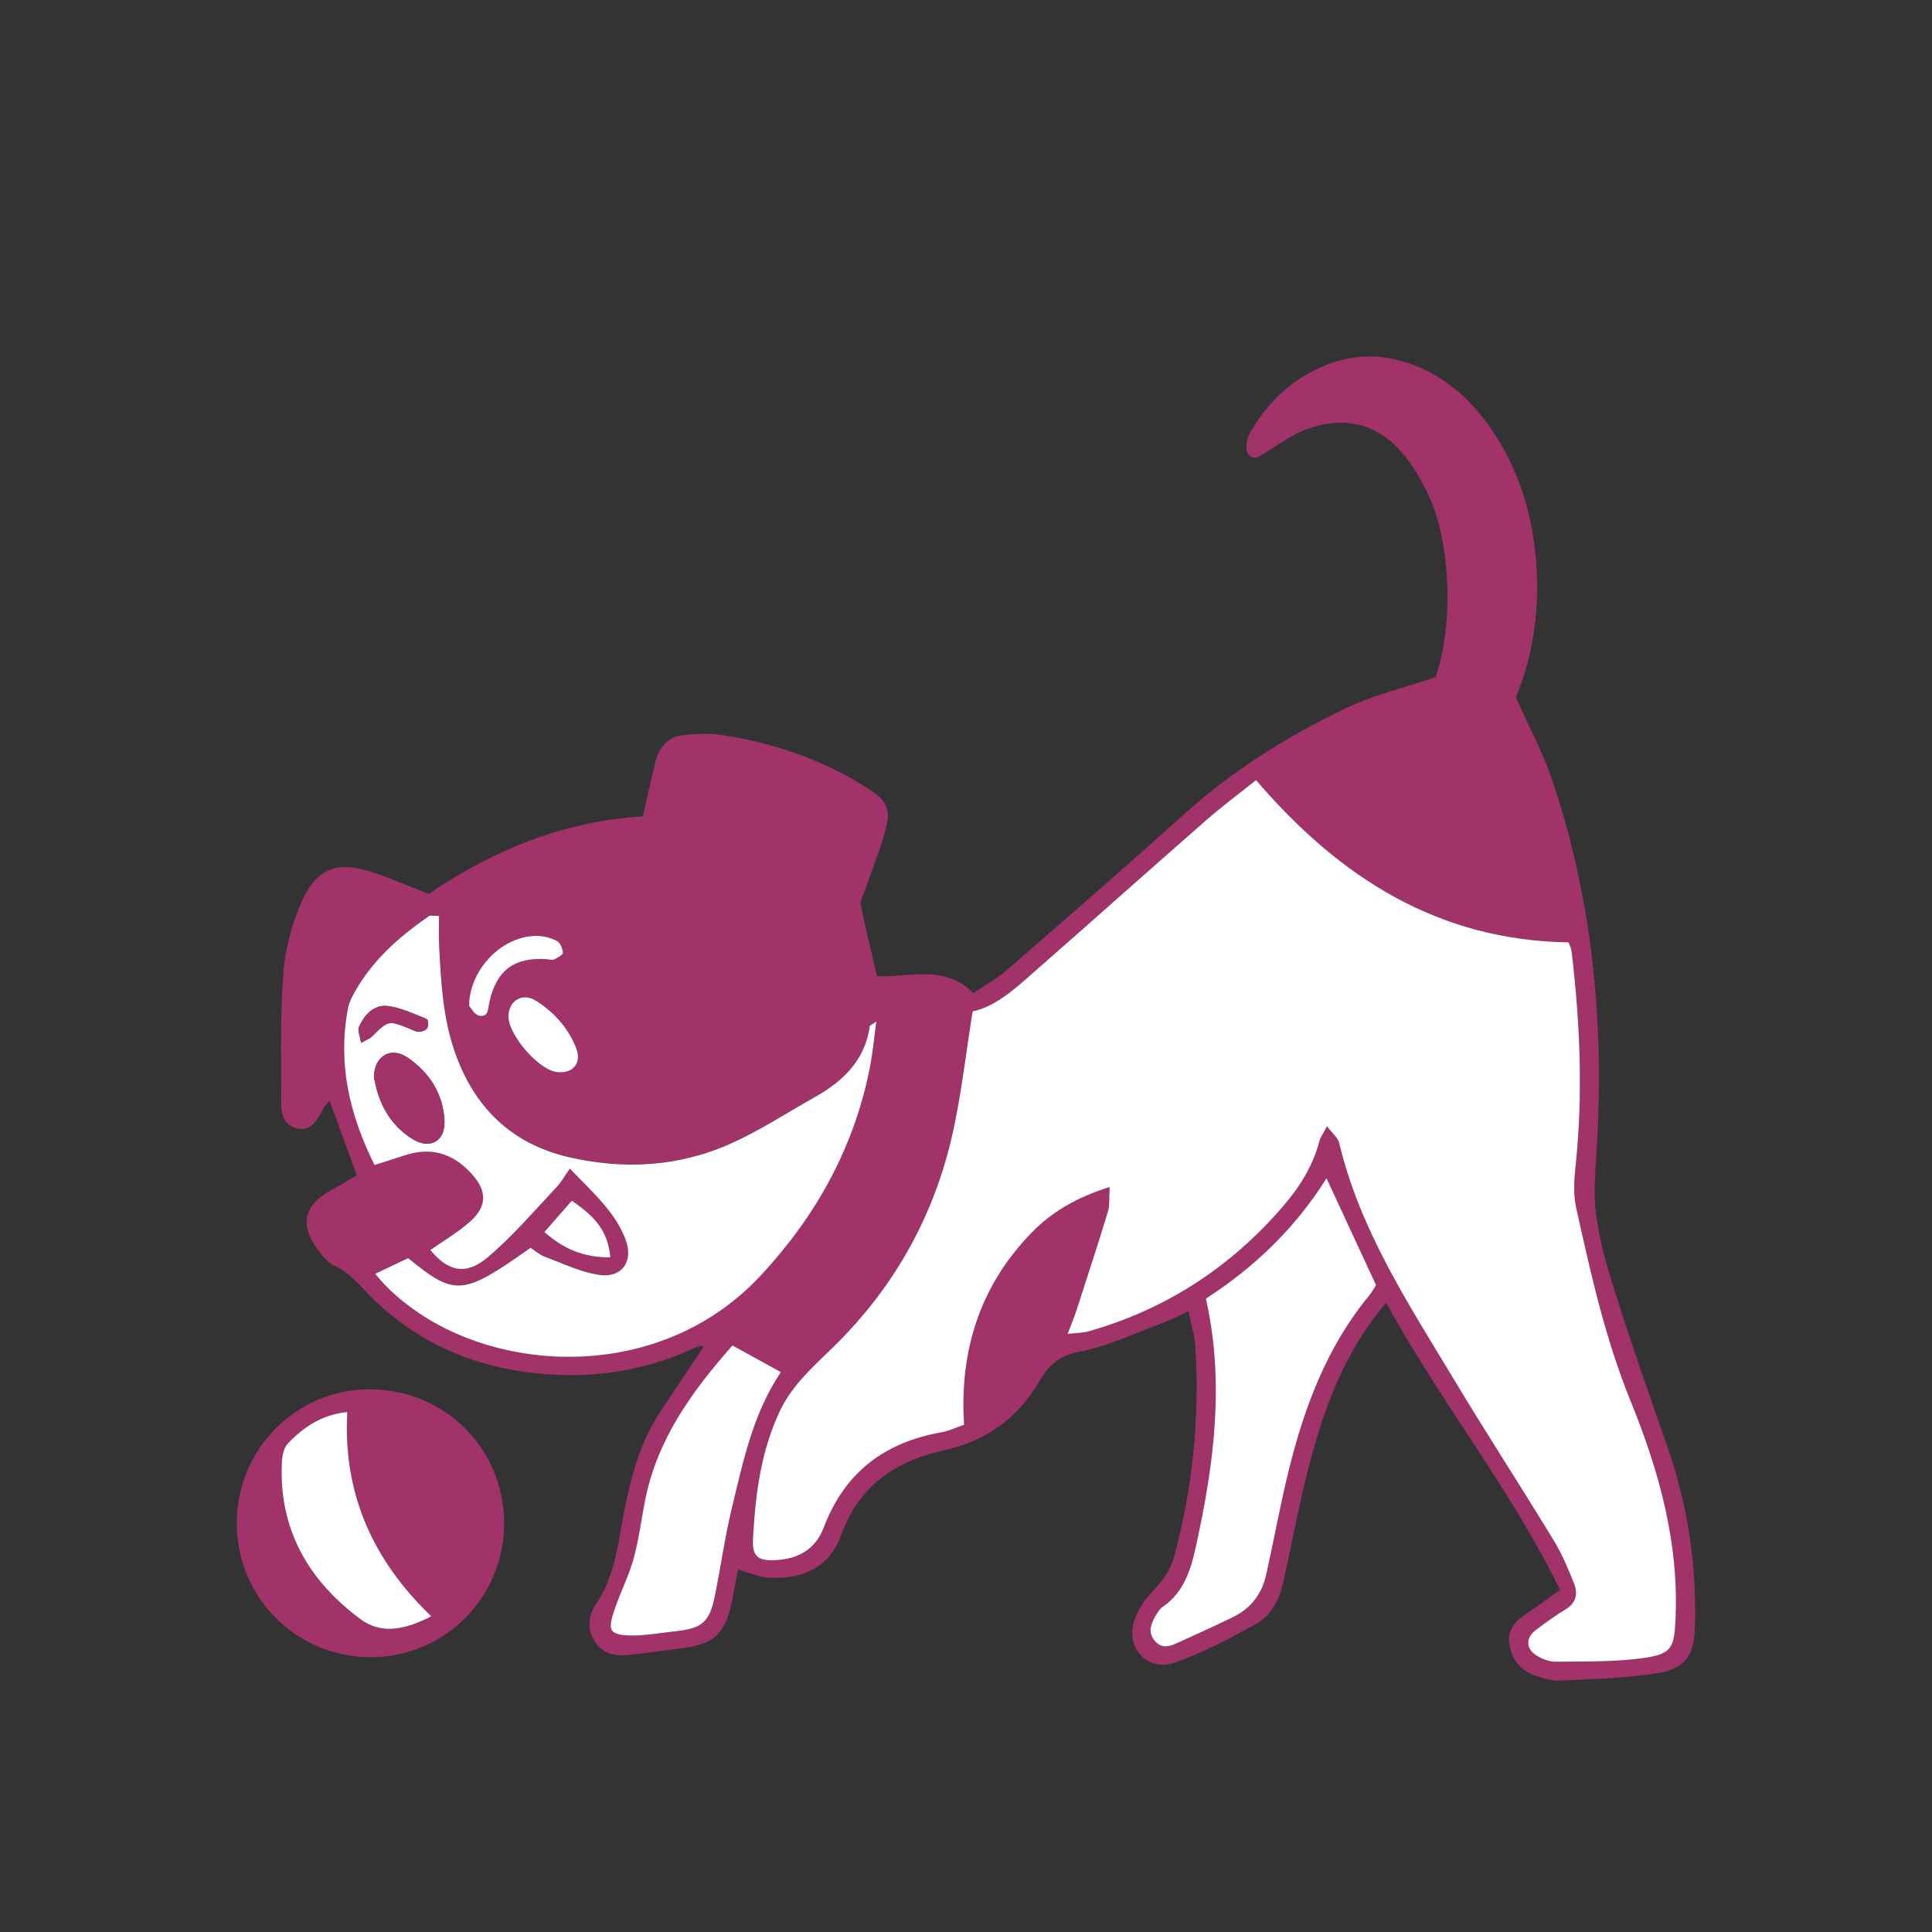 <svg xmlns="http://www.w3.org/2000/svg" xmlns:xlink="http://www.w3.org/1999/xlink" version="1.1" id="Capa_1" x="0px" y="0px" viewBox="0 0 200 200" style="enable-background:new 0 0 200 200;" xml:space="preserve">
<rect x="0" y="0" width="200" height="200" fill="#333333" stroke="none"/>
<style type="text/css">
	.st0{fill:#FFFFFF;}
</style>
<g>
	<path d="M160.62,80.56c4.15,12.19,5.41,24.77,4.72,37.58c-0.13,2.51-0.44,5.06-0.12,7.53c0.36,2.83,1.18,5.62,2.05,8.35   c1.69,5.3,3.52,10.56,5.36,15.81c2.12,6.07,3.04,12.32,2.82,18.73c-0.09,2.85-1.03,4.21-3.93,4.66c-3.34,0.51-6.74,0.6-10.12,0.76   c-0.84,0.04-1.72-0.27-2.54-0.55c-1.55-0.53-2.39-1.73-2.62-3.3c-0.22-1.51,0.73-2.4,1.88-3.16c1.13-0.75,2.22-1.57,3.38-2.39   c-5.2-10.59-12.44-19.53-18.01-29.72c-4.48,5.29-6.56,11.27-8.13,17.46c-0.96,3.79-1.66,7.64-2.51,11.46   c-0.39,1.75-1.23,3.42-2.76,4.29c-2.71,1.53-5.51,2.98-8.43,4.03c-2.77,1-5.12-1.4-4.28-4.22c0.35-1.18,1.15-2.34,2.02-3.24   c0.99-1.04,1.76-2.09,2.14-3.48c1.93-7.12,2.65-14.37,2.21-21.73c-0.07-1.16-0.44-2.31-0.72-3.69c-0.99,0.46-1.66,0.83-2.37,1.09   c-2.93,1.08-5.8,2.48-8.83,3.08c-2.07,0.41-3.22,1.3-4.17,2.97c-2.19,3.84-5.55,6.28-9.8,7.22c-5.13,1.13-8.91,3.64-10.76,8.76   c-1.24,3.44-4.02,4.65-7.47,4.46c-1.05-0.06-2.08-0.52-3.24-0.83c-0.25,1.31-0.46,2.59-0.75,3.86c-0.63,2.7-1.84,3.81-4.6,4.21   c-1.89,0.27-3.79,0.52-5.7,0.74c-1.44,0.17-2.84,0-3.73-1.31c-0.88-1.29-0.72-2.74,0.1-3.95c1.56-2.32,2.08-4.94,2.55-7.61   c0.75-4.3,1.62-8.56,4.1-12.29c1.48-2.23,2.97-4.47,4.46-6.7c-0.09-0.05-0.18-0.13-0.24-0.12c-0.25,0.06-0.5,0.13-0.73,0.24   c-4.68,2.18-9.61,3.03-14.74,2.73c-7.22-0.42-13.56-2.92-18.74-8.08c-1.16-1.16-2.14-2.45-3.73-3.17c-0.8-0.36-1.44-1.25-1.98-2.03   c-1.59-2.31-1.09-4.24,1.35-5.64c1.03-0.59,2.05-1.19,2.92-1.7c-1-2.76-1.89-5.21-2.8-7.72c-0.22,0.24-0.36,0.35-0.45,0.49   c-0.75,1.12-1.23,2.81-2.99,2.36c-1.72-0.44-1.58-2.16-1.58-3.51c-0.01-4.26-0.11-8.53,0.24-12.77c0.2-2.46,0.9-4.99,1.91-7.25   c1.53-3.42,3.71-4.17,7.26-2.99c1.96,0.65,3.86,1.48,5.87,2.25c6.7-4.56,14.02-7.54,22.16-8.02c0.46-2.01,0.84-3.79,1.27-5.56   c0.39-1.57,1.31-2.7,2.99-2.86c1.29-0.13,2.63-0.2,3.9-0.01c5.39,0.83,10.46,2.56,15.09,5.51c1.98,1.26,2.46,2.1,1.88,4.29   c-0.56,2.09-1.4,4.11-2.1,6.16c-0.19,0.56-0.55,1.18-0.45,1.69c0.48,2.45,1.09,4.88,1.66,7.33c3.32,0.12,6.91-1.24,9.99,1.73   c1.2-0.82,2.43-1.48,3.46-2.38c6.18-5.37,12.35-10.74,18.44-16.21c4.97-4.47,10.57-7.97,16.54-10.84c2.94-1.41,6.19-2.18,9.4-3.27   c1.94-5.7,1.47-14.11-0.71-18.76c-0.77-1.63-1.7-3.27-2.89-4.61c-2.65-2.99-6.06-3.64-9.75-2.29c-1.44,0.53-2.74,1.47-4.07,2.29   c-0.67,0.41-1.42,1.13-2,0.26c-0.31-0.47-0.16-1.52,0.16-2.09c1.38-2.46,3.25-4.53,5.69-6c3.94-2.36,8.03-2.64,12.23-0.71   c2.68,1.23,4.8,3.14,6.54,5.47c3.11,4.16,4.69,8.9,5.16,14.03c0.46,5.11-0.2,10.06-2.06,14.48   C158.22,75.18,159.68,77.78,160.62,80.56z M124.72,85.02c-5.83,5.1-11.6,10.26-17.43,15.37c-2.08,1.83-4.12,3.76-6.61,4.3   c-0.65,4.11-1.1,7.99-1.89,11.81c-1.84,8.93-6.03,16.6-12.59,22.99c-2.03,1.98-4.19,3.87-5.47,6.57c-1.99,4.2-2.53,8.66-2.78,13.18   c-0.11,1.99,0.58,2.38,2.55,2.24c2.33-0.17,3.97-1.23,4.79-3.4c2.14-5.64,6.27-8.78,12.14-9.81c0.75-0.13,1.47-0.48,2.37-0.79   c-0.48-7.62,1.61-14.32,6.94-19.83c2.14-2.21,4.71-3.71,8.13-4.78c-0.07,1.12,0.02,1.88-0.18,2.54c-1.04,3.41-2.14,6.79-3.24,10.18   c-0.24,0.74-0.54,1.45-0.93,2.48c0.89-0.1,1.56-0.09,2.17-0.26c8.01-2.28,14.7-6.63,20.12-12.93c1.71-1.99,3.11-4.19,3.78-6.78   c0.1-0.38,0.36-0.72,0.78-1.52c0.57,0.76,1.13,1.19,1.26,1.73c2.16,9.06,7.21,16.72,11.91,24.53c3.36,5.59,6.92,11.06,10.31,16.63   c0.85,1.4,1.5,2.94,2.1,4.47c0.42,1.06,0.2,2.01-0.92,2.67c-1.04,0.62-2.02,1.36-3,2.08c-1.12,0.82-1.11,2,0.06,2.7   c0.58,0.35,1.31,0.63,1.96,0.62c3.03-0.04,6.1,0.04,9.09-0.38c2.91-0.41,3.18-1.08,3.31-4.01c0.37-7.92-1.7-15.35-4.64-22.57   c-2.64-6.48-4.14-13.27-5.65-20.06c-0.29-1.32-0.22-2.78-0.07-4.15c0.8-7.48,0.49-14.94-0.4-22.39c-0.04-0.33-0.22-0.65-0.32-0.91   c-13.49-0.22-23.69-6.63-32.4-16.81C128.23,82.19,126.42,83.54,124.72,85.02z M41.85,119.6c2.68-0.9,4.95-0.28,6.87,1.77   c1.75,1.87,1.78,3.5-0.14,5.15c-1.24,1.07-2.67,1.91-4.02,2.86c1.85,2.21,3.66,2.67,5.92,0.77c2.57-2.17,4.78-4.78,7.1-7.23   c0.57-0.6,0.98-1.35,1.42-1.97c1.39,1.46,2.69,2.67,3.79,4.03c0.8,1,1.53,2.13,1.98,3.32c0.84,2.26-0.38,4-2.74,3.65   c-1.93-0.28-3.77-1.19-5.63-1.88c-0.55-0.2-1.01-0.63-1.47-0.92c-7.06,4.98-7.77,5.04-12.67,1.07c-1,0.47-2.07,0.98-3.41,1.62   c1.42,1.77,2.94,3,4.58,4.1c9.41,6.35,25.41,6.8,35.4-3.99c5.69-6.15,9.6-13.2,11.23-21.45c0.3-1.5,0.43-3.03,0.67-4.78   c-0.43,0.3-0.67,0.38-0.68,0.49c-0.51,3.53-2.77,5.7-5.69,7.34c-2.88,1.62-5.66,3.43-8.66,4.79c-5.41,2.44-11.13,2.75-16.87,1.41   c-5.89-1.38-9.74-5.15-11.72-10.83c-1.25-3.58-1.46-7.32-1.64-11.06c-0.05-1.01-0.01-2.03-0.01-3.06c-0.56,0-0.88-0.1-1.05,0.02   c-3.18,2.19-6.03,4.72-7.87,8.19c-0.24,0.46-0.43,0.96-0.53,1.47c-1.04,5.61,0.14,10.83,2.78,16.08   C40.05,120.18,40.96,119.91,41.85,119.6z M137.32,121.97c-3.26,5.2-7.49,9.23-12.49,12.46c1.95,8.65,0.85,17.05-0.98,25.42   c-0.54,2.49-1.2,4.91-3.48,6.48c-0.34,0.23-0.58,0.65-0.79,1.02c-0.43,0.78-0.75,1.58-0.1,2.43c0.68,0.9,1.5,0.71,2.33,0.33   c1.97-0.9,3.96-1.79,5.91-2.75c1.83-0.9,2.94-2.43,3.37-4.4c0.79-3.56,1.44-7.16,2.31-10.7c1.61-6.55,3.94-12.8,8.3-18.1   c0.27-0.33,0.48-0.72,0.74-1.11C140.72,129.3,139.08,125.78,137.32,121.97z M75.83,139.28c-4.15,4.71-7.75,9.64-9.02,15.93   c-0.41,2.05-0.66,4.14-1.21,6.14c-0.48,1.74-1.32,3.38-1.91,5.09c-0.26,0.77-0.66,1.88-0.32,2.35c0.36,0.49,1.53,0.54,2.33,0.52   c1.39-0.04,2.77-0.28,4.15-0.43c2.87-0.3,3.61-0.93,4.18-3.74c0.6-2.98,1.02-6.01,1.73-8.96c1.16-4.81,2.12-9.71,5.09-14.14   C79.08,141.07,77.57,140.24,75.83,139.28z M57.59,110.97c1.71,0.23,2.68-0.89,2.04-2.51c-0.82-2.06-2.27-3.67-4.12-4.85   c-1.41-0.9-2.85-0.05-2.89,1.58C52.59,107.08,55.71,110.72,57.59,110.97z M49.59,105.13c0.97,0.2,0.91-0.7,1.06-1.39   c0.72-3.3,2.57-4.67,5.9-4.46c0.26,0.02,0.56,0.13,0.77,0.04c0.36-0.17,0.95-0.47,0.94-0.7c-0.01-0.43-0.28-1.05-0.63-1.23   c-1.39-0.71-2.85-0.64-4.3-0.09c-2.61,1-4.81,3.93-4.76,6.82C48.74,104.31,49.1,105.03,49.59,105.13z M59.2,124.29   c-0.97,1.11-1.86,2.12-2.85,3.25c1.95,1.71,4.01,2.65,6.83,2.61C62.94,127.14,61.22,125.7,59.2,124.29z" fill="#a1326a"/>
	<path d="M52.19,157.76c-0.03,7.63-6.16,13.77-13.78,13.79c-7.74,0.02-13.93-6.2-13.9-13.95c0.03-7.63,6.2-13.79,13.78-13.78   C46.06,143.82,52.22,150,52.19,157.76z M29.8,149.43c-0.42,0.44-0.59,1.25-0.62,1.9c-0.35,6.95,2.73,12.28,8.14,16.29   c2.23,1.65,4.74,1.03,7.33-0.3c-6.08-5.83-9.15-12.74-8.7-21.16C33.34,146.44,31.42,147.71,29.8,149.43z" fill="#a1326a"/>
	<path class="st0" d="M130.02,80.75c-1.8,1.44-3.61,2.79-5.3,4.28c-5.83,5.1-11.6,10.26-17.43,15.37c-2.08,1.83-4.12,3.76-6.61,4.3   c-0.65,4.11-1.1,7.99-1.89,11.81c-1.84,8.93-6.03,16.6-12.59,22.99c-2.03,1.98-4.19,3.87-5.47,6.57c-1.99,4.2-2.53,8.66-2.78,13.18   c-0.11,1.99,0.58,2.38,2.55,2.24c2.33-0.17,3.97-1.23,4.79-3.4c2.14-5.64,6.27-8.78,12.14-9.81c0.75-0.13,1.47-0.48,2.37-0.79   c-0.48-7.62,1.61-14.32,6.94-19.83c2.14-2.21,4.71-3.71,8.13-4.78c-0.07,1.12,0.02,1.88-0.18,2.54c-1.04,3.41-2.14,6.79-3.24,10.18   c-0.24,0.74-0.54,1.45-0.93,2.48c0.89-0.1,1.56-0.09,2.17-0.26c8.01-2.28,14.7-6.63,20.12-12.93c1.71-1.99,3.11-4.19,3.78-6.78   c0.1-0.38,0.36-0.72,0.78-1.52c0.57,0.76,1.13,1.19,1.26,1.73c2.16,9.06,7.21,16.72,11.91,24.53c3.36,5.59,6.92,11.06,10.31,16.63   c0.85,1.4,1.5,2.94,2.1,4.47c0.42,1.06,0.2,2.01-0.92,2.67c-1.04,0.62-2.02,1.36-3,2.08c-1.12,0.82-1.11,2,0.06,2.7   c0.58,0.35,1.31,0.63,1.96,0.62c3.03-0.04,6.1,0.04,9.09-0.38c2.91-0.41,3.18-1.08,3.31-4.01c0.37-7.92-1.7-15.35-4.64-22.57   c-2.64-6.48-4.14-13.27-5.65-20.06c-0.29-1.32-0.22-2.78-0.07-4.15c0.8-7.48,0.49-14.94-0.4-22.39c-0.04-0.33-0.22-0.65-0.32-0.91   C148.94,97.34,138.73,90.93,130.02,80.75z" fill="#a1326a"/>
	<path class="st0" d="M36,104.5c0.09-0.51,0.29-1.01,0.53-1.47c1.85-3.47,4.69-6,7.87-8.19c0.17-0.12,0.49-0.02,1.05-0.02   c0,1.03-0.04,2.05,0.01,3.06c0.18,3.74,0.39,7.49,1.64,11.06c1.98,5.67,5.83,9.45,11.72,10.83c5.74,1.34,11.46,1.03,16.87-1.41   c3-1.35,5.78-3.17,8.66-4.79c2.93-1.65,5.19-3.81,5.69-7.34c0.02-0.11,0.26-0.19,0.68-0.49c-0.24,1.74-0.37,3.28-0.67,4.78   c-1.63,8.25-5.54,15.31-11.23,21.45c-9.99,10.79-25.99,10.33-35.4,3.99c-1.64-1.1-3.16-2.34-4.58-4.1   c1.34-0.64,2.41-1.15,3.41-1.62c4.9,3.97,5.61,3.91,12.67-1.07c0.46,0.29,0.92,0.71,1.47,0.92c1.86,0.69,3.7,1.6,5.63,1.88   c2.36,0.35,3.59-1.39,2.74-3.65c-0.44-1.19-1.17-2.33-1.98-3.32c-1.1-1.36-2.4-2.57-3.79-4.03c-0.44,0.62-0.85,1.37-1.42,1.97   c-2.32,2.46-4.53,5.07-7.1,7.23c-2.26,1.9-4.08,1.45-5.92-0.77c1.34-0.94,2.78-1.79,4.02-2.86c1.92-1.66,1.89-3.29,0.14-5.15   c-1.92-2.05-4.19-2.68-6.87-1.77c-0.9,0.3-1.8,0.58-3.07,0.98C36.15,115.33,34.96,110.12,36,104.5z M42.75,117.94   c1.81,1.1,3.38,0.14,3.26-1.97c-0.15-2.78-1.58-4.96-3.82-6.49c-1.71-1.17-3.43-0.18-3.48,1.97   C39.13,114.06,40.3,116.44,42.75,117.94z M38.46,107.34c1.75-1.73,1.74-1.73,3.93-0.86c0.32,0.13,0.65,0.34,0.97,0.33   c0.3,0,0.73-0.16,0.87-0.39c0.14-0.23,0.08-0.88-0.06-0.93c-1.33-0.52-2.68-1.2-4.07-1.35c-1.4-0.15-2.39,0.92-2.94,2.18   c-0.15,0.35,0.1,0.89,0.22,1.64C38.02,107.59,38.28,107.51,38.46,107.34z" fill="#a1326a"/>
	<path class="st0" d="M142.45,133.04c-1.73-3.74-3.37-7.26-5.13-11.07c-3.26,5.2-7.49,9.23-12.49,12.46   c1.95,8.65,0.85,17.05-0.98,25.42c-0.54,2.49-1.2,4.91-3.48,6.48c-0.34,0.23-0.58,0.65-0.79,1.02c-0.43,0.78-0.75,1.58-0.1,2.43   c0.68,0.9,1.5,0.71,2.33,0.33c1.97-0.9,3.96-1.79,5.91-2.75c1.83-0.9,2.94-2.43,3.37-4.4c0.79-3.56,1.44-7.16,2.31-10.7   c1.61-6.55,3.94-12.8,8.3-18.1C141.98,133.82,142.19,133.43,142.45,133.04z" fill="#a1326a"/>
	<path class="st0" d="M80.84,142.04c-1.76-0.97-3.27-1.8-5.02-2.76c-4.15,4.71-7.75,9.64-9.02,15.93c-0.41,2.05-0.66,4.14-1.21,6.14   c-0.48,1.74-1.32,3.38-1.91,5.09c-0.26,0.77-0.66,1.88-0.32,2.35c0.36,0.49,1.53,0.54,2.33,0.52c1.39-0.04,2.77-0.28,4.15-0.43   c2.87-0.3,3.61-0.93,4.18-3.74c0.6-2.98,1.02-6.01,1.73-8.96C76.92,151.37,77.88,146.47,80.84,142.04z" fill="#a1326a"/>
	<path class="st0" d="M52.63,105.19c-0.04,1.89,3.08,5.53,4.96,5.78c1.71,0.23,2.68-0.89,2.04-2.51c-0.82-2.06-2.27-3.67-4.12-4.85   C54.1,102.71,52.67,103.56,52.63,105.19z" fill="#a1326a"/>
	<path class="st0" d="M48.57,104.13c0.17,0.18,0.53,0.91,1.03,1.01c0.97,0.2,0.91-0.7,1.06-1.39c0.72-3.3,2.57-4.67,5.9-4.46   c0.26,0.02,0.56,0.13,0.77,0.04c0.36-0.17,0.95-0.47,0.94-0.7c-0.01-0.43-0.28-1.05-0.63-1.23c-1.39-0.71-2.85-0.64-4.3-0.09   C50.72,98.31,48.52,101.23,48.57,104.13z" fill="#a1326a"/>
	<path class="st0" d="M63.18,130.16c-0.24-3.01-1.96-4.45-3.98-5.87c-0.97,1.11-1.86,2.12-2.85,3.25   C58.3,129.25,60.36,130.19,63.18,130.16z" fill="#a1326a"/>
	<path class="st0" d="M35.95,146.17c-2.61,0.27-4.53,1.54-6.15,3.26c-0.42,0.44-0.59,1.25-0.62,1.9   c-0.35,6.95,2.73,12.28,8.14,16.29c2.23,1.65,4.74,1.03,7.33-0.3C38.57,161.49,35.49,154.58,35.95,146.17z" fill="#a1326a"/>
	<path d="M38.71,111.45c0.42,2.61,1.58,4.99,4.04,6.49c1.81,1.1,3.38,0.14,3.26-1.97c-0.15-2.78-1.58-4.96-3.82-6.49   C40.48,108.31,38.77,109.3,38.71,111.45z" fill="#a1326a"/>
	<path d="M37.38,107.95c0.65-0.36,0.91-0.44,1.08-0.61c1.75-1.73,1.74-1.73,3.93-0.86c0.32,0.13,0.65,0.34,0.97,0.33   c0.3,0,0.73-0.16,0.87-0.39c0.14-0.23,0.08-0.88-0.06-0.93c-1.33-0.52-2.68-1.2-4.07-1.35c-1.4-0.15-2.39,0.92-2.94,2.18   C37,106.67,37.26,107.2,37.38,107.95z" fill="#a1326a"/>
</g>
</svg>